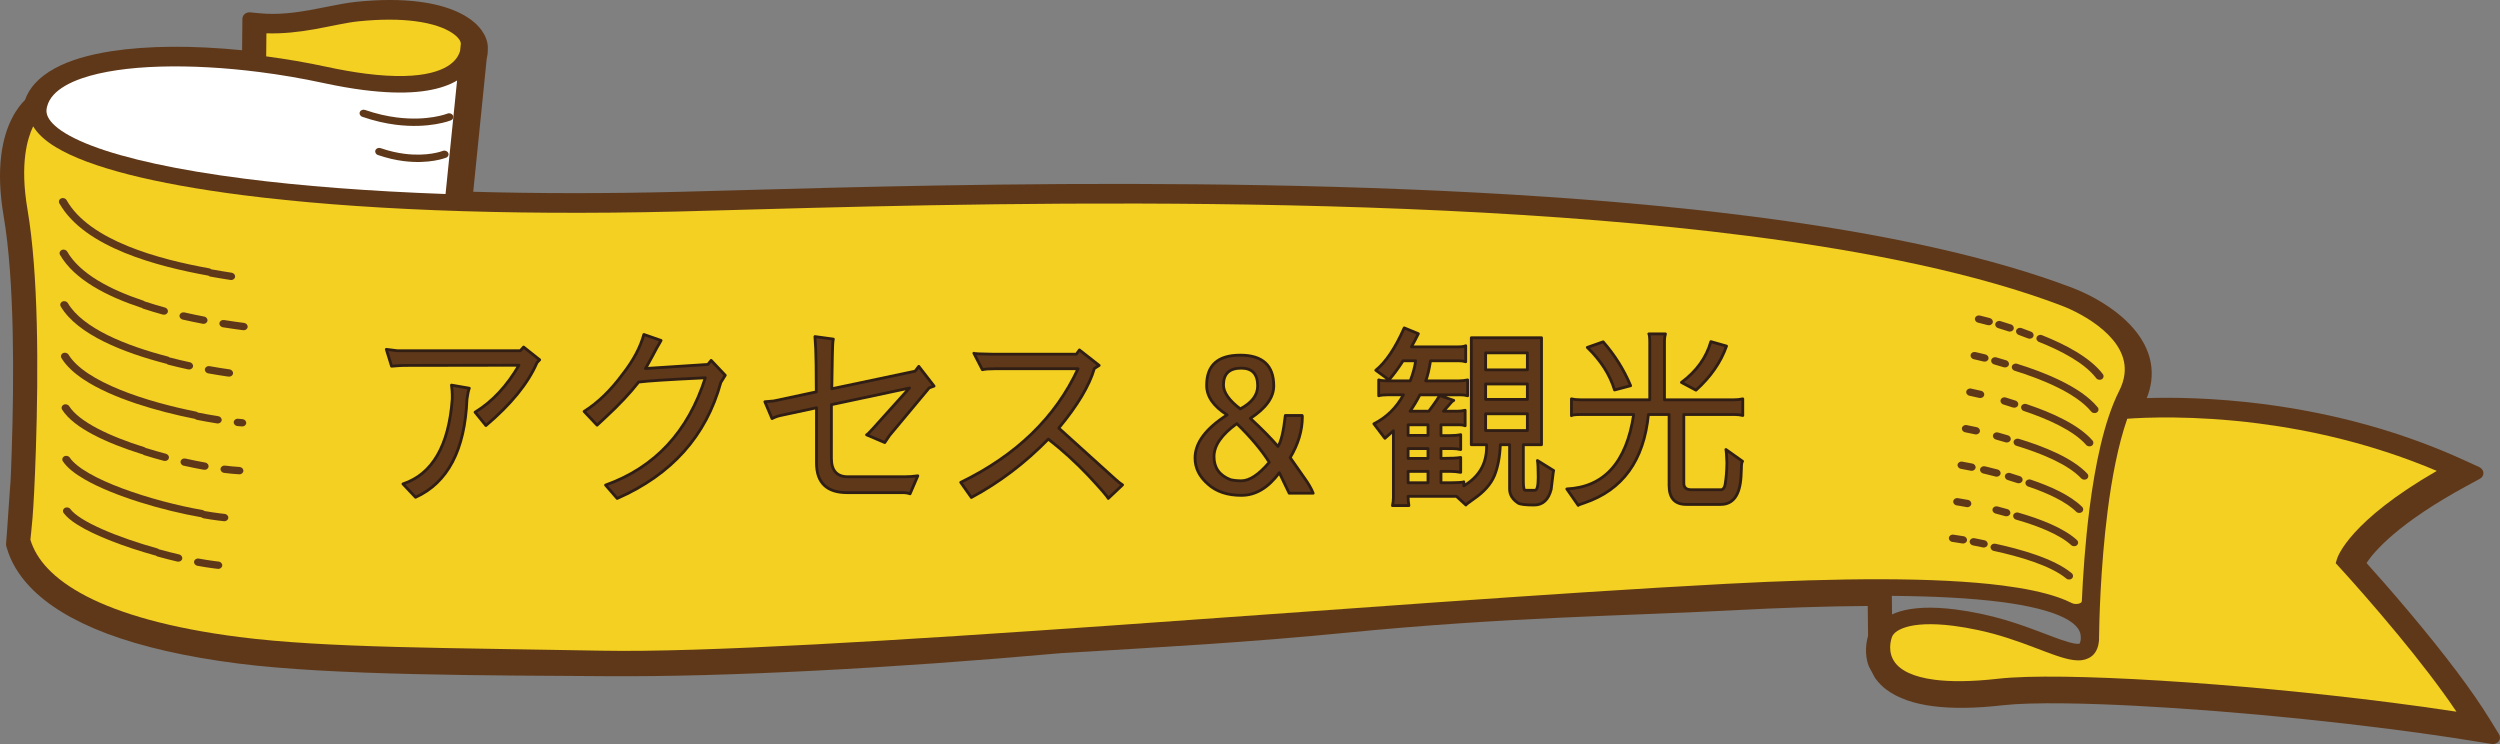<?xml version="1.0" encoding="utf-8"?>
<!-- Generator: Adobe Illustrator 15.0.0, SVG Export Plug-In . SVG Version: 6.00 Build 0)  -->
<!DOCTYPE svg PUBLIC "-//W3C//DTD SVG 1.1//EN" "http://www.w3.org/Graphics/SVG/1.1/DTD/svg11.dtd">
<svg version="1.1" id="レイヤー_1" xmlns="http://www.w3.org/2000/svg" xmlns:xlink="http://www.w3.org/1999/xlink" x="0px"
	 y="0px" width="439.664px" height="130.856px" viewBox="0 0 439.664 130.856" enable-background="new 0 0 439.664 130.856"
	 xml:space="preserve">
<rect x="0" y="0" width="439.664" height="130.856" fill="#808080" stroke="none"/>
<g>
	<g>
		<path fill="#5F3819" d="M439.498,129.146l-1.621-2.641c-3.038-4.944-7.816-11.3-14.204-18.893
			c-3.126-3.711-5.864-6.799-7.486-8.598c1.359-2.055,5.582-7.008,17.486-13.481l2.472-1.345c0.396-0.217,0.627-0.614,0.602-1.037
			c-0.026-0.424-0.306-0.808-0.727-1.003l-2.631-1.202c-10.777-4.934-22.694-8.262-35.419-9.893
			c-8.769-1.123-16.009-1.179-20.426-1.041c0.395-0.986,0.656-1.975,0.782-2.953c0.291-2.236-0.122-4.434-1.223-6.534
			c-1.257-2.394-3.375-4.613-6.296-6.599c-2.594-1.757-5.034-2.804-6.261-3.273c-14.026-5.35-33.018-9.586-56.448-12.591
			c-61.438-7.869-140.144-5.67-177.968-4.613c-4.139,0.116-7.824,0.219-10.981,0.295c-12.566,0.305-24.643,0.298-35.923-0.017
			l2.371-23.394c0.063-0.261,0.114-0.521,0.146-0.772c0.047-0.369,0.048-0.718,0.046-1.11l0.005-0.246
			c-0.056-0.967-0.43-1.957-1.083-2.865c-0.913-1.262-2.314-2.339-4.167-3.205c-1.89-0.875-4.185-1.491-6.823-1.829
			c-3.215-0.412-6.925-0.409-11.031,0.009c-1.668,0.175-3.402,0.521-5.234,0.888c-0.97,0.195-1.966,0.395-2.99,0.576
			c-2.39,0.424-5.543,0.871-8.728,0.562l-1.719-0.165c-0.355-0.035-0.707,0.067-0.97,0.278c-0.263,0.213-0.415,0.518-0.418,0.84
			l-0.057,5.541C33.868,7.968,25.956,8.022,19.616,9c-4.124,0.641-7.368,1.617-9.918,2.985c-1.437,0.774-2.629,1.677-3.542,2.685
			c-0.792,0.87-1.385,1.852-1.768,2.922c-1.162,1.14-3.457,4.042-4.162,9.653c-0.404,3.156-0.268,6.763,0.408,10.718
			c1.933,11.298,1.844,28.696,1.429,41.303c-0.235,7.17-0.199,4.752-0.462,8.867c-0.143,2.256-0.273,4.074-0.367,5.334l-0.149,1.934
			l-0.022,0.24c-0.011,0.129,0.001,0.26,0.037,0.385l0.066,0.234c0.697,2.473,2.072,4.807,4.089,6.934
			c3.063,3.232,7.612,5.998,13.521,8.226c6.167,2.323,13.908,4.093,23.004,5.26c16.724,2.142,44.167,2.092,65.056,2.24
			c20.782,0.147,50.199-1.396,79.667-4.044c18.393-1.103,33.015-1.901,50.299-3.603c28.019-2.761,49.782-2.981,67.373-3.913
			c9.021-0.479,17.188-0.744,24.297-0.787l0.059,5.254c-0.141,0.479-0.234,0.922-0.293,1.381c-0.135,1.049-0.088,2.08,0.139,3.07
			c0.054,0.242,0.14,0.491,0.271,0.86l0.07,0.159l1.002,1.871l0.09,0.143c0.586,0.794,1.23,1.445,1.969,1.992
			c1.993,1.48,4.755,2.455,8.205,2.896c3.412,0.436,7.437,0.381,12.311-0.174c2.414-0.273,6.218-0.389,10.997-0.324
			c14.757,0.195,37.112,1.961,56.991,4.508c5.251,0.673,10.177,1.381,14.642,2.103l3.308,0.532c0.47,0.06,0.934-0.117,1.204-0.467
			C439.716,130.017,439.739,129.541,439.498,129.146z M332.71,104.794c7.43,0.06,13.896,0.393,19.106,1.061
			c4.962,0.631,8.791,1.588,11.139,2.766c1.179,0.586,1.965,1.21,2.414,1.806c0.412,0.554,0.584,1.077,0.57,1.742
			c-0.002,0.1-0.002,0.166-0.002,0.203l-0.017,0.146c-0.038,0.301-0.104,0.493-0.154,0.586l-0.06,0.09l-0.003,0.003
			c-0.001,0.005-0.205,0.071-0.682,0.007c-0.569-0.07-1.446-0.313-2.503-0.678c-3.2-1.104-8.025-3.279-13.976-4.545
			c-1.656-0.354-3.181-0.613-4.584-0.793c-4.337-0.553-7.532-0.356-9.883,0.357c-0.481,0.145-0.92,0.32-1.33,0.514L332.71,104.794z"
			/>
	</g>
	<path fill="#F3D022" d="M303.553,102.677c-60.185,3.191-162.152,12.438-197.735,11.756c-26.879-0.516-48.49-0.445-63.764-2.405
		c-12.176-1.558-20.959-4.111-26.865-7.174c-2.955-1.532-5.188-3.183-6.798-4.884c-1.553-1.642-2.523-3.328-3.045-5.047
		c0.139-1.726,0.55-3.293,0.969-16.051C6.766,64.894,6.76,48.154,4.832,36.826c-0.687-4.024-0.698-7.18-0.384-9.626
		c0.282-2.196,0.823-3.81,1.383-4.98c0.837,1.371,2.176,2.56,3.949,3.64c3.022,1.828,7.309,3.41,12.816,4.822
		c5.505,1.405,12.229,2.626,20.069,3.632c19.323,2.472,45.427,3.636,76.476,2.886c32.556-0.796,120.727-4.371,188.196,4.277
		c21.354,2.733,40.626,6.699,55.312,12.308c1.66,0.629,4.766,2.112,7.201,4.227c1.222,1.054,2.274,2.258,2.955,3.563
		c0.68,1.31,1.01,2.707,0.81,4.292c-0.114,0.895-0.404,1.856-0.932,2.897c-2.68,5.311-4.228,13.076-5.206,20.65
		c-0.777,6.072-1.162,11.993-1.353,16.313c-0.021,0.465-1.128,0.648-1.733,0.342c-0.727-0.368-1.521-0.701-2.388-1.004
		c-2.652-0.92-5.938-1.594-9.817-2.094C340.586,101.492,323.629,101.614,303.553,102.677z"/>
	<g>
		
			<path fill="#5F3819" stroke="#301E15" stroke-width="0.5" stroke-linecap="round" stroke-linejoin="round" stroke-miterlimit="10" d="
			M91.508,61.681l0.578-0.646l2.822,2.244c-0.159,0.159-0.318,0.329-0.476,0.51c-1.564,3.627-4.556,7.311-8.976,11.049l-1.904-2.346
			c3.037-1.857,5.61-4.611,7.718-8.261l-20.23,0.034c-0.34,0-1.066,0.045-2.176,0.136l-0.918-2.958
			c0.317,0.046,0.94,0.125,1.87,0.238H91.508z M82.532,68.277c-0.159,0.408-0.295,1.043-0.408,1.904
			c-0.363,8.953-3.377,14.711-9.044,17.271l-2.21-2.346c5.168-1.723,8.058-6.699,8.67-14.926v-0.783
			c0-0.408-0.045-0.963-0.136-1.666L82.532,68.277z"/>
		
			<path fill="#5F3819" stroke="#301E15" stroke-width="0.5" stroke-linecap="round" stroke-linejoin="round" stroke-miterlimit="10" d="
			M102.728,72.357c2.448-1.541,4.726-3.752,6.834-6.63c1.836-2.357,3.06-4.658,3.672-6.902l3.026,1.054
			c-0.023,0.068-0.114,0.228-0.272,0.477c-0.182,0.271-0.612,1.054-1.292,2.346c-0.703,1.292-1.1,1.995-1.19,2.108l10.982-0.714
			l0.578-0.715l2.482,2.618l-0.782,1.257c-2.584,9.408-8.659,16.207-18.224,20.4l-2.04-2.346c8.681-3.105,14.529-9.395,17.544-18.87
			c-6.279,0.295-10.188,0.543-11.73,0.749c-1.496,1.926-3.457,4.012-5.882,6.256l-1.428,1.326L102.728,72.357z"/>
		
			<path fill="#5F3819" stroke="#301E15" stroke-width="0.5" stroke-linecap="round" stroke-linejoin="round" stroke-miterlimit="10" d="
			M146.213,80.619c0,2.152,0.975,3.23,2.924,3.23h9.894c0.816,0,1.609-0.057,2.38-0.17l-1.36,3.16
			c-0.363-0.135-0.794-0.203-1.292-0.203h-9.758c-3.604,0-5.406-1.744-5.406-5.236V71.71l-6.324,1.359
			c-0.521,0.113-1.02,0.295-1.496,0.545l-1.258-2.959l1.564-0.135l7.48-1.6l-0.034-4.827c-0.023-1.973-0.091-3.604-0.204-4.896
			l3.23,0.442c-0.091,0.295-0.148,1.235-0.17,2.821l-0.102,5.917l14.654-3.094l0.646-0.85l2.686,3.467l-0.85,0.307l-6.97,8.363
			l-0.85,1.258l-3.196-1.359c0.136-0.045,0.498-0.396,1.088-1.055l6.46-7.174l-13.736,2.924V80.619z"/>
		
			<path fill="#5F3819" stroke="#301E15" stroke-width="0.5" stroke-linecap="round" stroke-linejoin="round" stroke-miterlimit="10" d="
			M171.271,62.122c0.09,0.091,1.167,0.147,3.23,0.17h14.79l0.544-0.748l3.468,2.721c-0.295,0.182-0.578,0.362-0.85,0.544
			c-0.862,2.992-2.947,6.482-6.256,10.472l9.928,8.975c0.521,0.477,0.952,0.816,1.292,1.021l-2.516,2.379
			c-0.159-0.363-1.326-1.711-3.502-4.045c-2.199-2.313-4.544-4.443-7.038-6.393c-4.08,4.193-8.591,7.615-13.532,10.268l-1.87-2.652
			c9.792-4.76,16.671-11.424,20.638-19.992h-14.552c-1.088,0-1.848,0.058-2.278,0.171L171.271,62.122z"/>
		
			<path fill="#5F3819" stroke="#301E15" stroke-width="0.5" stroke-linecap="round" stroke-linejoin="round" stroke-miterlimit="10" d="
			M219.892,73.58c1.949,1.791,3.57,3.436,4.862,4.932c0.544-0.795,0.974-2.607,1.292-5.441h2.958
			c0.022,0.023,0.034,0.092,0.034,0.205c0,2.426-0.715,4.828-2.143,7.207l2.618,3.74c0.634,0.885,1.11,1.723,1.428,2.516h-4.216
			l-1.734-3.604c-1.949,2.652-4.171,3.979-6.664,3.979c-2.471,0-4.432-0.658-5.882-1.973c-1.519-1.314-2.277-2.844-2.277-4.59
			c0-2.652,1.881-5.18,5.644-7.582c-2.402-1.518-3.604-3.252-3.604-5.201c0-3.537,1.972-5.305,5.916-5.305
			c3.921,0,5.882,1.803,5.882,5.407C224.006,69.886,222.634,71.791,219.892,73.58z M223.224,81.298
			c-1.338-2.131-3.242-4.396-5.712-6.801c-2.675,1.928-4.012,3.865-4.012,5.814s0.963,3.299,2.89,4.047
			c0.566,0.135,1.201,0.203,1.904,0.203C219.744,84.562,221.388,83.474,223.224,81.298z M218.124,71.914
			c2.04-1.088,3.06-2.436,3.06-4.045c0-2.085-0.964-3.128-2.89-3.128c-2.086,0-3.128,0.986-3.128,2.958
			C215.166,69.013,216.151,70.417,218.124,71.914z"/>
		
			<path fill="#5F3819" stroke="#301E15" stroke-width="0.5" stroke-linecap="round" stroke-linejoin="round" stroke-miterlimit="10" d="
			M241.958,65.114c1.768-1.428,3.434-3.91,4.998-7.446l2.481,1.021c-0.386,0.794-0.793,1.563-1.224,2.312h8.262
			c0.612,0,1.042-0.067,1.292-0.204v2.822c-0.362-0.113-0.76-0.17-1.189-0.17h-4.998c-0.25,1.564-0.533,2.743-0.851,3.536h5.78
			c0.589,0,1.122-0.057,1.598-0.17v2.789c-0.362-0.113-0.793-0.17-1.292-0.17h-7.105c-0.521,1.02-1.1,1.982-1.734,2.889h3.298
			c1.201-1.609,1.824-2.537,1.87-2.787l2.517,0.883c-0.204,0.092-0.477,0.352-0.816,0.783l-0.986,1.121h2.347
			c0.544,0,1.031-0.057,1.462-0.17v2.721c-0.272-0.113-0.59-0.17-0.952-0.17h-3.298v1.904h1.529c0.794,0,1.439-0.057,1.938-0.17
			v2.617c-0.454-0.113-0.94-0.17-1.462-0.17h-2.006v1.734c1.768,0,2.924-0.057,3.468-0.17v2.617c-0.59-0.113-1.19-0.17-1.802-0.17
			h-1.666v2.006h0.918c1.949,0,2.98-0.057,3.094-0.17v0.715c2.674-1.586,4.012-3.865,4.012-6.834v-0.408h-2.686V59.402h12.342
			v18.802h-3.196v6.459c0,1.043,0.113,1.564,0.34,1.564h1.7c0.386,0,0.578-0.76,0.578-2.277c0-1.52-0.046-2.504-0.136-2.959
			l2.855,1.77c-0.045,0.066-0.124,0.6-0.237,1.598c-0.114,0.975-0.182,1.541-0.204,1.699c-0.477,1.836-1.474,2.754-2.992,2.754
			s-2.46-0.113-2.822-0.34c-0.997-0.658-1.496-1.484-1.496-2.482v-7.785h-1.632c-0.091,2.154-0.441,3.979-1.054,5.475
			c-0.635,1.494-1.848,2.855-3.638,4.078c-0.907,0.635-1.36,0.986-1.36,1.055l-1.666-1.529h-8.5c0,0.566,0.045,1.109,0.136,1.631
			h-2.89c0.113-0.43,0.17-0.895,0.17-1.393V75.755l-1.496,1.326l-1.938-2.549c2.221-1.111,3.955-2.811,5.201-5.1h-2.788
			c-0.68,0-1.201,0.057-1.563,0.17v-2.789c0.34,0.113,0.861,0.17,1.563,0.17h3.979c0.498-1.246,0.816-2.424,0.952-3.536h-2.21
			c-0.794,1.247-1.621,2.369-2.482,3.366L241.958,65.114z M247.636,76.572h3.502v-1.869h-3.502V76.572z M247.636,80.619h3.502
			v-1.734h-3.502V80.619z M251.138,84.902v-2.006h-3.502v2.006H251.138z M268.613,65.046v-2.991h-7.344v2.991H268.613z
			 M268.613,70.248v-2.719h-7.344v2.719H268.613z M268.613,75.722v-2.957h-7.344v2.957H268.613z"/>
		
			<path fill="#5F3819" stroke="#301E15" stroke-width="0.5" stroke-linecap="round" stroke-linejoin="round" stroke-miterlimit="10" d="
			M306.456,81.128c-0.137,0.137-0.204,0.533-0.204,1.189c-0.023,0.658-0.046,1.168-0.068,1.531c-0.204,3.24-1.394,4.861-3.57,4.861
			h-6.052c-2.018,0-3.025-1.111-3.025-3.332V72.9h-3.639c-0.793,8.092-4.545,13.271-11.254,15.539
			c-0.703,0.227-1.065,0.373-1.088,0.441l-2.006-2.891c6.573-0.316,10.494-4.68,11.764-13.09h-9.315
			c-0.976,0-1.52,0.068-1.632,0.205v-2.959c0.453,0.113,0.997,0.17,1.632,0.17h12.138V60.252c0-0.906-0.057-1.416-0.17-1.529h2.924
			c-0.113,0.362-0.17,0.771-0.17,1.224v10.37h12.138c0.59,0,1.134-0.057,1.632-0.17v2.924c-0.407-0.113-0.85-0.17-1.325-0.17h-9.044
			v12.07c0,0.771,0.43,1.156,1.292,1.156h5.372c0.316-0.113,0.521-0.43,0.611-0.953c0.182-1.041,0.283-2.299,0.307-3.773
			c-0.046-1.291-0.103-2.074-0.171-2.346L306.456,81.128z M281.941,60.116c2.04,2.335,3.649,4.908,4.828,7.717l-2.822,0.748
			c-0.838-2.719-2.437-5.212-4.794-7.479L281.941,60.116z M303.634,60.864c-0.998,2.834-2.788,5.418-5.372,7.752l-2.55-1.361
			c2.651-1.971,4.374-4.362,5.168-7.173L303.634,60.864z"/>
	</g>
	<path fill="#FFFFFF" d="M8.264,18.811l0.013-0.048c0.185-0.755,0.555-1.431,1.139-2.077c1.017-1.129,2.733-2.144,5.054-2.936
		c3.474-1.192,8.24-1.873,13.645-2.034c5.409-0.165,11.462,0.176,17.568,0.959c3.718,0.476,7.455,1.115,11.082,1.9
		c2.623,0.568,5.001,0.979,7.159,1.256c7.409,0.942,12.256,0.327,15.464-1.147c0.356-0.166,0.684-0.344,0.998-0.529l-2.03,19.965
		c-13.47-0.487-25.347-1.411-35.321-2.69c-11.777-1.505-20.936-3.517-26.899-5.799c-2.981-1.133-5.151-2.343-6.421-3.479
		c-0.638-0.565-1.05-1.101-1.281-1.582c-0.23-0.487-0.302-0.918-0.244-1.393L8.264,18.811z"/>
	<path fill="#F3D022" d="M420.555,123.56c-13.648-1.746-28.211-3.102-40.714-3.867c-6.252-0.382-11.987-0.619-16.843-0.683
		c-4.861-0.063-8.826,0.04-11.622,0.357c-4.774,0.541-8.411,0.528-11.12,0.18c-1.986-0.254-3.469-0.685-4.56-1.188
		c-1.634-0.763-2.403-1.638-2.845-2.525c-0.433-0.886-0.499-1.849-0.392-2.671c0.054-0.422,0.152-0.795,0.251-1.08l0.004-0.011
		c0.189-0.534,0.768-1.244,2.457-1.771c1.676-0.519,4.412-0.753,8.42-0.237c1.297,0.167,2.727,0.409,4.295,0.745
		c3.689,0.781,6.959,1.955,9.74,3.007c1.392,0.524,2.659,1.019,3.814,1.418c1.159,0.4,2.197,0.713,3.213,0.847
		c0.496,0.063,0.993,0.082,1.505,0.014c0.76-0.092,1.577-0.461,2.094-1.068c0.522-0.605,0.758-1.325,0.858-2.102l0.032-0.299
		l-0.125-0.012l0.126,0.008l-0.002-0.101l0.006-0.001c0,0,0.001-0.168,0.005-0.494c0.025-2.272,0.217-12.086,1.513-22.202
		c0.732-5.763,1.855-11.627,3.447-16.183c2.901-0.215,11.637-0.64,23.096,0.828c9.233,1.184,20.222,3.625,31.336,8.345
		c-15.342,8.849-17.431,15.073-17.556,15.506l-0.213,0.728l0.544,0.594c0.002,0,0.237,0.254,0.67,0.732
		c1.514,1.668,5.409,6.016,9.697,11.207c3.557,4.303,7.373,9.188,10.322,13.58C428.311,124.599,424.473,124.064,420.555,123.56z"/>
	<path fill="#5F3819" d="M21.92,44.463c4.866,1.985,10.257,3.205,14.657,3.998c0.018,0.004,0.034-0.002,0.051,0
		c0.099,0.087,0.215,0.157,0.359,0.184l0-0.001c1.278,0.231,2.473,0.424,3.545,0.59c0.39,0.061,0.751-0.177,0.808-0.527
		c0.057-0.353-0.214-0.688-0.604-0.748c-1.063-0.164-2.244-0.355-3.505-0.583c-0.018-0.003-0.035,0.002-0.052-0.001
		c-0.098-0.085-0.214-0.155-0.357-0.182c-4.341-0.782-9.642-1.986-14.343-3.909c-4.708-1.918-8.778-4.55-10.773-8.093
		c-0.182-0.321-0.613-0.456-0.961-0.296c-0.351,0.155-0.487,0.542-0.306,0.863l0,0C12.686,39.72,17.06,42.475,21.92,44.463z"/>
	<path fill="#5F3819" d="M16.381,50.359c2.484,1.517,5.39,2.742,8.386,3.738c0.047,0.016,0.095,0.013,0.142,0.021
		c0.075,0.067,0.162,0.128,0.268,0.163l-0.001,0c1.144,0.38,2.302,0.727,3.453,1.042c0.38,0.104,0.773-0.088,0.878-0.43
		c0.105-0.341-0.117-0.703-0.497-0.807c-1.128-0.309-2.259-0.648-3.373-1.018c-0.048-0.016-0.094-0.013-0.141-0.021
		c-0.074-0.068-0.162-0.126-0.267-0.163c-2.92-0.97-5.727-2.158-8.072-3.592c-2.348-1.434-4.223-3.109-5.335-5.037
		c-0.185-0.319-0.617-0.45-0.965-0.292c-0.348,0.161-0.48,0.548-0.296,0.867l0,0C11.829,47.025,13.898,48.841,16.381,50.359z"/>
	<path fill="#5F3819" d="M18.249,60.064c3.307,1.639,7.17,2.913,10.927,3.886c0.033,0.008,0.066,0.004,0.1,0.009
		c0.086,0.077,0.186,0.143,0.31,0.175l-0.001-0.001c1.186,0.307,2.361,0.584,3.504,0.832c0.386,0.083,0.764-0.13,0.848-0.477
		c0.082-0.349-0.164-0.698-0.549-0.781c-1.124-0.245-2.279-0.516-3.442-0.818c-0.034-0.01-0.067-0.004-0.102-0.008
		c-0.085-0.076-0.184-0.143-0.308-0.175c-3.686-0.954-7.463-2.205-10.627-3.774c-3.167-1.569-5.701-3.458-6.971-5.616
		c-0.188-0.318-0.622-0.445-0.968-0.282c-0.346,0.163-0.474,0.553-0.286,0.871l0,0C12.179,56.418,14.947,58.422,18.249,60.064z"/>
	<path fill="#5F3819" d="M23.905,70.957c3.43,1.146,7.047,2.045,10.305,2.694c0.022,0.004,0.043-0.002,0.063,0.001
		c0.096,0.084,0.208,0.154,0.347,0.182l0,0c1.245,0.246,2.438,0.458,3.55,0.631c0.391,0.061,0.753-0.174,0.811-0.527
		c0.058-0.353-0.213-0.688-0.603-0.748c-1.089-0.17-2.262-0.377-3.486-0.621c-0.021-0.003-0.043,0.002-0.063,0
		c-0.096-0.084-0.207-0.153-0.346-0.182c-4.271-0.848-9.178-2.141-13.369-3.843c-2.095-0.851-4.011-1.804-5.576-2.842
		c-1.566-1.037-2.772-2.161-3.482-3.326c-0.194-0.316-0.628-0.438-0.973-0.271c-0.343,0.167-0.465,0.558-0.272,0.874v0
		c0.859,1.404,2.225,2.645,3.903,3.759C17.233,68.41,20.475,69.806,23.905,70.957z"/>
	<path fill="#5F3819" d="M24.944,79.864c0.043,0.013,0.087,0.009,0.131,0.016c0.078,0.071,0.167,0.133,0.278,0.166l0,0
		c1.143,0.358,2.302,0.69,3.458,0.999c0.381,0.1,0.772-0.095,0.874-0.438c0.103-0.342-0.124-0.701-0.505-0.805
		c-1.135-0.301-2.272-0.627-3.394-0.979c-0.043-0.014-0.087-0.012-0.131-0.018c-0.077-0.068-0.167-0.131-0.278-0.165
		c-3.016-0.943-5.905-2.06-8.248-3.291c-2.346-1.228-4.128-2.59-4.964-3.916c-0.2-0.313-0.637-0.427-0.977-0.255
		c-0.339,0.172-0.455,0.566-0.255,0.879l0,0c1.07,1.67,3.044,3.107,5.504,4.407C18.901,77.759,21.865,78.898,24.944,79.864z"/>
	<path fill="#5F3819" d="M24.55,88.308c3.632,1.145,7.462,2.071,10.826,2.657c0.016,0.003,0.031-0.003,0.047-0.001
		c0.1,0.09,0.218,0.16,0.363,0.184h-0.001c0.915,0.16,1.794,0.295,2.627,0.4c0.329,0.043,0.649,0.08,0.963,0.113
		c0.392,0.043,0.74-0.213,0.775-0.567c0.037-0.354-0.252-0.675-0.645-0.718c-0.301-0.031-0.611-0.067-0.929-0.108
		c-0.806-0.104-1.664-0.233-2.557-0.391c-0.017-0.003-0.032,0.003-0.049,0.001c-0.1-0.087-0.216-0.158-0.36-0.183
		c-4.382-0.767-9.633-2.132-14.087-3.798c-2.226-0.83-4.256-1.737-5.87-2.669c-1.616-0.925-2.808-1.889-3.375-2.744
		c-0.207-0.308-0.647-0.411-0.982-0.233c-0.336,0.182-0.439,0.576-0.232,0.886v0.001c0.779,1.15,2.129,2.188,3.847,3.18
		C17.488,85.801,20.917,87.16,24.55,88.308z"/>
	<path fill="#5F3819" d="M19.588,95.145c2.37,0.927,5.021,1.796,7.697,2.54c0.038,0.01,0.075,0.004,0.111,0.009
		c0.083,0.076,0.179,0.141,0.299,0.175l-0.001-0.001c1.166,0.324,2.336,0.624,3.489,0.894c0.384,0.09,0.768-0.118,0.856-0.463
		c0.09-0.346-0.149-0.699-0.532-0.789c-1.132-0.265-2.281-0.559-3.426-0.877c-0.038-0.012-0.075-0.006-0.112-0.01
		c-0.082-0.076-0.178-0.141-0.297-0.173c-3.506-0.976-6.973-2.171-9.748-3.407c-1.388-0.615-2.603-1.242-3.558-1.846
		c-0.955-0.601-1.645-1.188-1.982-1.661c-0.219-0.302-0.662-0.394-0.99-0.202c-0.327,0.19-0.417,0.59-0.198,0.893l0,0
		c0.518,0.709,1.333,1.363,2.374,2.024C15.134,93.238,17.218,94.217,19.588,95.145z"/>
	<path fill="#5F3819" d="M358.577,60.131c1.961,0.776,3.987,1.714,5.768,2.787c1.782,1.073,3.314,2.288,4.303,3.59
		c0.228,0.298,0.672,0.378,0.995,0.181c0.322-0.199,0.4-0.6,0.174-0.897c-1.15-1.509-2.821-2.811-4.702-3.945
		c-1.882-1.134-3.978-2.098-5.994-2.898c-0.364-0.145-0.782,0.002-0.933,0.329C358.038,59.604,358.212,59.986,358.577,60.131z"/>
	<path fill="#5F3819" d="M362.425,66.962c-2.577-1.266-5.357-2.258-7.69-2.984c-0.377-0.117-0.778,0.062-0.897,0.4
		c-0.119,0.336,0.089,0.705,0.465,0.821h-0.001c2.283,0.709,4.998,1.683,7.468,2.896c2.472,1.211,4.692,2.672,5.998,4.284
		c0.236,0.29,0.684,0.358,0.998,0.151c0.316-0.207,0.379-0.609,0.143-0.9C367.382,69.759,365,68.229,362.425,66.962z"/>
	<path fill="#5F3819" d="M362.803,73.7c-2.057-1.057-4.317-1.932-6.423-2.635c-0.373-0.124-0.779,0.047-0.907,0.382
		c-0.127,0.335,0.072,0.707,0.445,0.832l0,0c2.054,0.684,4.248,1.537,6.204,2.543c1.957,1.005,3.669,2.168,4.765,3.43
		c0.248,0.283,0.696,0.338,1.004,0.12c0.307-0.216,0.354-0.622,0.107-0.905C366.713,75.995,364.857,74.759,362.803,73.7z"/>
	<path fill="#5F3819" d="M361.651,79.658c-2.138-1.011-4.473-1.834-6.608-2.483c-0.377-0.115-0.776,0.066-0.894,0.405
		c-0.116,0.34,0.095,0.706,0.472,0.819c2.085,0.633,4.356,1.437,6.396,2.4c2.038,0.964,3.84,2.093,4.991,3.322
		c0.258,0.276,0.709,0.317,1.007,0.089c0.297-0.228,0.33-0.635,0.071-0.91C365.733,81.862,363.789,80.669,361.651,79.658z"/>
	<path fill="#5F3819" d="M357.15,84.355c-0.372-0.127-0.779,0.043-0.908,0.377c-0.13,0.334,0.067,0.708,0.44,0.835l-0.001-0.001
		c3.324,1.113,6.652,2.641,8.449,4.43c0.27,0.268,0.722,0.289,1.009,0.053c0.288-0.237,0.302-0.646,0.032-0.912
		C364.052,87.052,360.574,85.517,357.15,84.355z"/>
	<path fill="#5F3819" d="M360.618,92.15c-1.798-0.793-3.769-1.453-5.66-1.997c-0.38-0.108-0.775,0.079-0.886,0.419
		c-0.109,0.342,0.107,0.706,0.486,0.813l0,0c1.845,0.528,3.754,1.171,5.461,1.925c1.708,0.75,3.209,1.618,4.236,2.557
		c0.281,0.258,0.732,0.264,1.009,0.016s0.272-0.658-0.009-0.914C364.045,93.868,362.417,92.945,360.618,92.15z"/>
	<path fill="#5F3819" d="M363.385,101.742c0.293,0.246,0.744,0.236,1.008-0.025c0.264-0.259,0.24-0.668-0.053-0.912
		c-1.586-1.323-3.839-2.36-6.249-3.211c-2.409-0.848-4.975-1.494-7.163-1.967c-0.387-0.082-0.765,0.132-0.847,0.479
		c-0.081,0.35,0.165,0.697,0.551,0.781c2.145,0.462,4.655,1.097,6.974,1.912C359.922,99.609,362.042,100.613,363.385,101.742z"/>
	<path fill="#5F3819" d="M347.877,56.749c0,0,0.035,0.008,0.111,0.024c0.227,0.056,0.788,0.191,1.583,0.406
		c0.381,0.103,0.772-0.091,0.877-0.432c0.104-0.344-0.12-0.703-0.501-0.807c-1.086-0.295-1.749-0.445-1.757-0.448
		c-0.385-0.087-0.768,0.123-0.854,0.47C347.25,56.309,347.492,56.66,347.877,56.749z"/>
	<path fill="#5F3819" d="M351.402,57.703L351.402,57.703c0.562,0.169,1.172,0.359,1.814,0.572c0.373,0.124,0.779-0.05,0.906-0.385
		c0.126-0.335-0.074-0.708-0.448-0.83c-0.657-0.217-1.282-0.413-1.856-0.585c-0.376-0.114-0.775,0.069-0.891,0.409
		C350.813,57.223,351.025,57.589,351.402,57.703z"/>
	<path fill="#5F3819" d="M355.018,58.896L355.018,58.896c0.536,0.194,1.086,0.401,1.639,0.62c0.364,0.145,0.781-0.001,0.933-0.328
		c0.15-0.328-0.022-0.709-0.388-0.854c-0.57-0.226-1.134-0.439-1.684-0.637c-0.37-0.134-0.781,0.026-0.919,0.357
		C354.461,58.386,354.648,58.763,355.018,58.896z"/>
	<path fill="#5F3819" d="M347.124,63.174c0,0,0.036,0.008,0.111,0.025c0.229,0.051,0.792,0.178,1.592,0.381
		c0.382,0.098,0.771-0.103,0.868-0.445c0.099-0.344-0.133-0.7-0.514-0.799c-1.092-0.277-1.759-0.42-1.767-0.421
		c-0.386-0.082-0.764,0.133-0.844,0.481C346.49,62.744,346.737,63.092,347.124,63.174z"/>
	<path fill="#5F3819" d="M350.691,64.084c0.526,0.15,1.094,0.317,1.69,0.503c0.375,0.117,0.776-0.062,0.897-0.399
		c0.119-0.337-0.089-0.705-0.465-0.823c-0.61-0.19-1.189-0.36-1.727-0.513c-0.379-0.108-0.774,0.081-0.884,0.421
		C350.094,63.613,350.313,63.978,350.691,64.084L350.691,64.084z"/>
	<path fill="#5F3819" d="M346.371,69.601L346.371,69.601c0,0,0.037,0.008,0.114,0.023c0.229,0.047,0.794,0.167,1.597,0.358
		c0.384,0.092,0.769-0.114,0.859-0.46c0.092-0.344-0.145-0.699-0.528-0.789c-1.094-0.262-1.764-0.395-1.772-0.396
		c-0.387-0.076-0.761,0.145-0.836,0.493C345.731,69.18,345.984,69.525,346.371,69.601z"/>
	<path fill="#5F3819" d="M351.849,70.312c-0.117,0.337,0.094,0.705,0.47,0.818l0,0c0.543,0.166,1.105,0.344,1.678,0.535
		c0.374,0.123,0.779-0.048,0.906-0.383c0.129-0.335-0.07-0.707-0.444-0.83c-0.587-0.195-1.161-0.379-1.718-0.547
		C352.365,69.792,351.966,69.972,351.849,70.312z"/>
	<path fill="#5F3819" d="M345.62,76.029L345.62,76.029c-0.001,0,0.036,0.007,0.114,0.021c0.229,0.043,0.797,0.154,1.602,0.334
		c0.385,0.086,0.764-0.125,0.85-0.473c0.085-0.348-0.159-0.697-0.544-0.783c-1.097-0.245-1.769-0.367-1.776-0.368
		c-0.388-0.07-0.758,0.155-0.826,0.506C344.972,75.618,345.231,75.958,345.62,76.029z"/>
	<path fill="#5F3819" d="M353.595,77.38c0.116-0.338-0.095-0.705-0.472-0.818c-0.596-0.183-1.177-0.348-1.733-0.502
		c-0.379-0.104-0.772,0.088-0.878,0.43s0.116,0.701,0.496,0.809l-0.001-0.001c0.546,0.151,1.113,0.314,1.695,0.489
		C353.078,77.9,353.479,77.718,353.595,77.38z"/>
	<path fill="#5F3819" d="M344.869,82.455L344.869,82.455c-0.002,0,0.035,0.006,0.112,0.021c0.231,0.04,0.802,0.142,1.61,0.307
		c0.386,0.08,0.762-0.139,0.84-0.487c0.077-0.348-0.174-0.693-0.561-0.772c-1.1-0.226-1.773-0.338-1.781-0.339
		c-0.39-0.065-0.754,0.166-0.816,0.518C344.213,82.053,344.479,82.39,344.869,82.455z"/>
	<path fill="#5F3819" d="M349.1,82.011c-0.385-0.09-0.769,0.117-0.858,0.463c-0.091,0.346,0.148,0.697,0.532,0.79v-0.001
		c0.671,0.158,1.401,0.338,2.168,0.543c0.38,0.103,0.771-0.094,0.874-0.436s-0.123-0.703-0.503-0.804
		C350.528,82.358,349.783,82.172,349.1,82.011z"/>
	<path fill="#5F3819" d="M355.67,84.578c0.13-0.335-0.066-0.709-0.439-0.834c-0.576-0.195-1.152-0.378-1.719-0.551
		c-0.378-0.115-0.777,0.068-0.894,0.406s0.095,0.707,0.471,0.82h-0.001c0.554,0.168,1.113,0.346,1.673,0.535
		C355.134,85.08,355.541,84.91,355.67,84.578z"/>
	<path fill="#5F3819" d="M344.117,88.882L344.117,88.882c0,0,0.158,0.023,0.457,0.072c0.299,0.051,0.733,0.126,1.274,0.228
		c0.388,0.071,0.759-0.153,0.829-0.502c0.069-0.35-0.188-0.692-0.576-0.765c-1.103-0.205-1.778-0.308-1.787-0.309
		c-0.391-0.059-0.752,0.18-0.806,0.533C343.454,88.49,343.727,88.824,344.117,88.882z"/>
	<path fill="#5F3819" d="M350.938,90.31c0.557,0.143,1.125,0.297,1.702,0.462c0.378,0.109,0.774-0.079,0.885-0.419
		c0.108-0.34-0.108-0.704-0.485-0.813c-0.592-0.17-1.175-0.327-1.742-0.475c-0.381-0.098-0.771,0.1-0.871,0.443
		C350.327,89.853,350.557,90.21,350.938,90.31L350.938,90.31z"/>
	<path fill="#5F3819" d="M345.33,94.306c-1.105-0.187-1.784-0.277-1.791-0.278c-0.392-0.053-0.747,0.191-0.794,0.546
		c-0.048,0.352,0.23,0.681,0.622,0.732c0,0.001,0.159,0.021,0.459,0.067c0.299,0.045,0.736,0.112,1.278,0.204
		c0.389,0.064,0.755-0.165,0.818-0.517C345.984,94.71,345.719,94.374,345.33,94.306z"/>
	<path fill="#5F3819" d="M349.009,95.015c-0.624-0.136-1.218-0.256-1.767-0.363c-0.388-0.074-0.761,0.149-0.833,0.5
		c-0.073,0.35,0.183,0.691,0.57,0.767c0.54,0.104,1.122,0.222,1.733,0.354c0.387,0.083,0.765-0.131,0.847-0.479
		C349.64,95.447,349.394,95.096,349.009,95.015z"/>
	<path fill="#5F3819" d="M63.717,20.542L63.717,20.542c2.122,0.733,4.092,1.165,5.867,1.392c5.92,0.756,9.652-0.744,9.732-0.777
		c0.355-0.146,0.508-0.528,0.337-0.854c-0.168-0.326-0.594-0.473-0.949-0.329l0,0c-0.03,0.013-3.475,1.382-8.957,0.678
		c-1.672-0.214-3.534-0.62-5.554-1.318c-0.372-0.129-0.779,0.038-0.912,0.372C63.15,20.04,63.345,20.414,63.717,20.542z"/>
	<path fill="#5F3819" d="M77.862,26.542L77.862,26.542c-0.085,0.033-2.661,1.028-6.732,0.505c-1.261-0.162-2.667-0.467-4.192-0.995
		c-0.372-0.129-0.78,0.037-0.912,0.371c-0.132,0.333,0.062,0.708,0.434,0.836l0,0c1.628,0.563,3.143,0.895,4.507,1.069
		c4.554,0.582,7.429-0.571,7.509-0.604c0.355-0.146,0.508-0.527,0.337-0.854C78.645,26.546,78.218,26.397,77.862,26.542z"/>
	<path fill="#5F3819" d="M38.594,56.809c-0.059,0.352,0.21,0.687,0.601,0.749c1.357,0.216,2.566,0.384,3.562,0.513
		c0.392,0.051,0.746-0.194,0.793-0.548c0.046-0.353-0.234-0.68-0.626-0.732c-0.983-0.127-2.177-0.293-3.517-0.508
		C39.016,56.223,38.652,56.457,38.594,56.809z"/>
	<path fill="#5F3819" d="M32.44,54.946c-0.385-0.088-0.768,0.121-0.854,0.468c-0.088,0.347,0.153,0.699,0.538,0.787
		c1.211,0.277,2.395,0.521,3.524,0.738c0.388,0.075,0.76-0.149,0.832-0.498c0.072-0.35-0.185-0.693-0.572-0.767
		C34.795,55.46,33.631,55.219,32.44,54.946z"/>
	<path fill="#5F3819" d="M36.864,64.395c-0.388-0.068-0.758,0.158-0.825,0.508c-0.066,0.351,0.193,0.69,0.582,0.761
		c1.281,0.229,2.479,0.419,3.558,0.572c0.392,0.054,0.749-0.188,0.801-0.54c0.051-0.353-0.226-0.683-0.616-0.738
		C39.305,64.809,38.125,64.622,36.864,64.395z"/>
	<path fill="#5F3819" d="M41.105,74.216c-0.031,0.356,0.26,0.676,0.654,0.713l0,0c0.275,0.027,0.538,0.049,0.788,0.068
		c0.394,0.029,0.731-0.233,0.755-0.589c0.023-0.356-0.277-0.67-0.669-0.7c-0.24-0.018-0.493-0.04-0.759-0.066
		C41.482,73.605,41.137,73.863,41.105,74.216z"/>
	<path fill="#5F3819" d="M42.116,82.121c-0.742-0.041-1.599-0.121-2.538-0.238c-0.393-0.049-0.745,0.199-0.79,0.553
		c-0.043,0.354,0.238,0.68,0.63,0.729l0,0c0.971,0.121,1.858,0.204,2.645,0.249c0.394,0.022,0.725-0.249,0.739-0.605
		C42.817,82.452,42.509,82.144,42.116,82.121z"/>
	<path fill="#5F3819" d="M32.618,80.646c-0.385-0.088-0.767,0.123-0.851,0.471c-0.085,0.346,0.157,0.697,0.543,0.783l0,0
		c1.215,0.271,2.402,0.51,3.534,0.715c0.388,0.068,0.757-0.158,0.825-0.508c0.068-0.352-0.193-0.691-0.582-0.762
		C34.978,81.146,33.813,80.912,32.618,80.646z"/>
	<path fill="#5F3819" d="M34.717,99.503c1.016,0.188,2,0.342,2.935,0.461c0.22,0.029,0.438,0.055,0.652,0.078
		c0.394,0.044,0.742-0.207,0.781-0.561c0.039-0.354-0.248-0.679-0.641-0.723c-0.206-0.022-0.416-0.047-0.629-0.074
		c-0.903-0.115-1.858-0.268-2.851-0.449c-0.388-0.071-0.758,0.154-0.827,0.505C34.07,99.09,34.329,99.431,34.717,99.503
		L34.717,99.503z"/>
	<path fill="#F3D022" d="M55.195,5.161c3.051-0.545,5.772-1.206,7.871-1.414c4.035-0.411,7.31-0.356,9.896-0.025
		c3.113,0.396,5.22,1.201,6.473,2.016c0.629,0.404,1.043,0.812,1.291,1.153c0.23,0.321,0.308,0.574,0.325,0.753l-0.129,1.273
		c-0.123,0.444-0.33,0.901-0.664,1.354c-0.717,0.948-2.005,1.923-4.504,2.54c-2.493,0.612-6.19,0.819-11.458,0.141
		c-2.044-0.262-4.324-0.654-6.86-1.201c-3.479-0.755-7.055-1.362-10.621-1.839l0.04-4.054C49.813,5.952,52.633,5.613,55.195,5.161z"
		/>
</g>
</svg>
